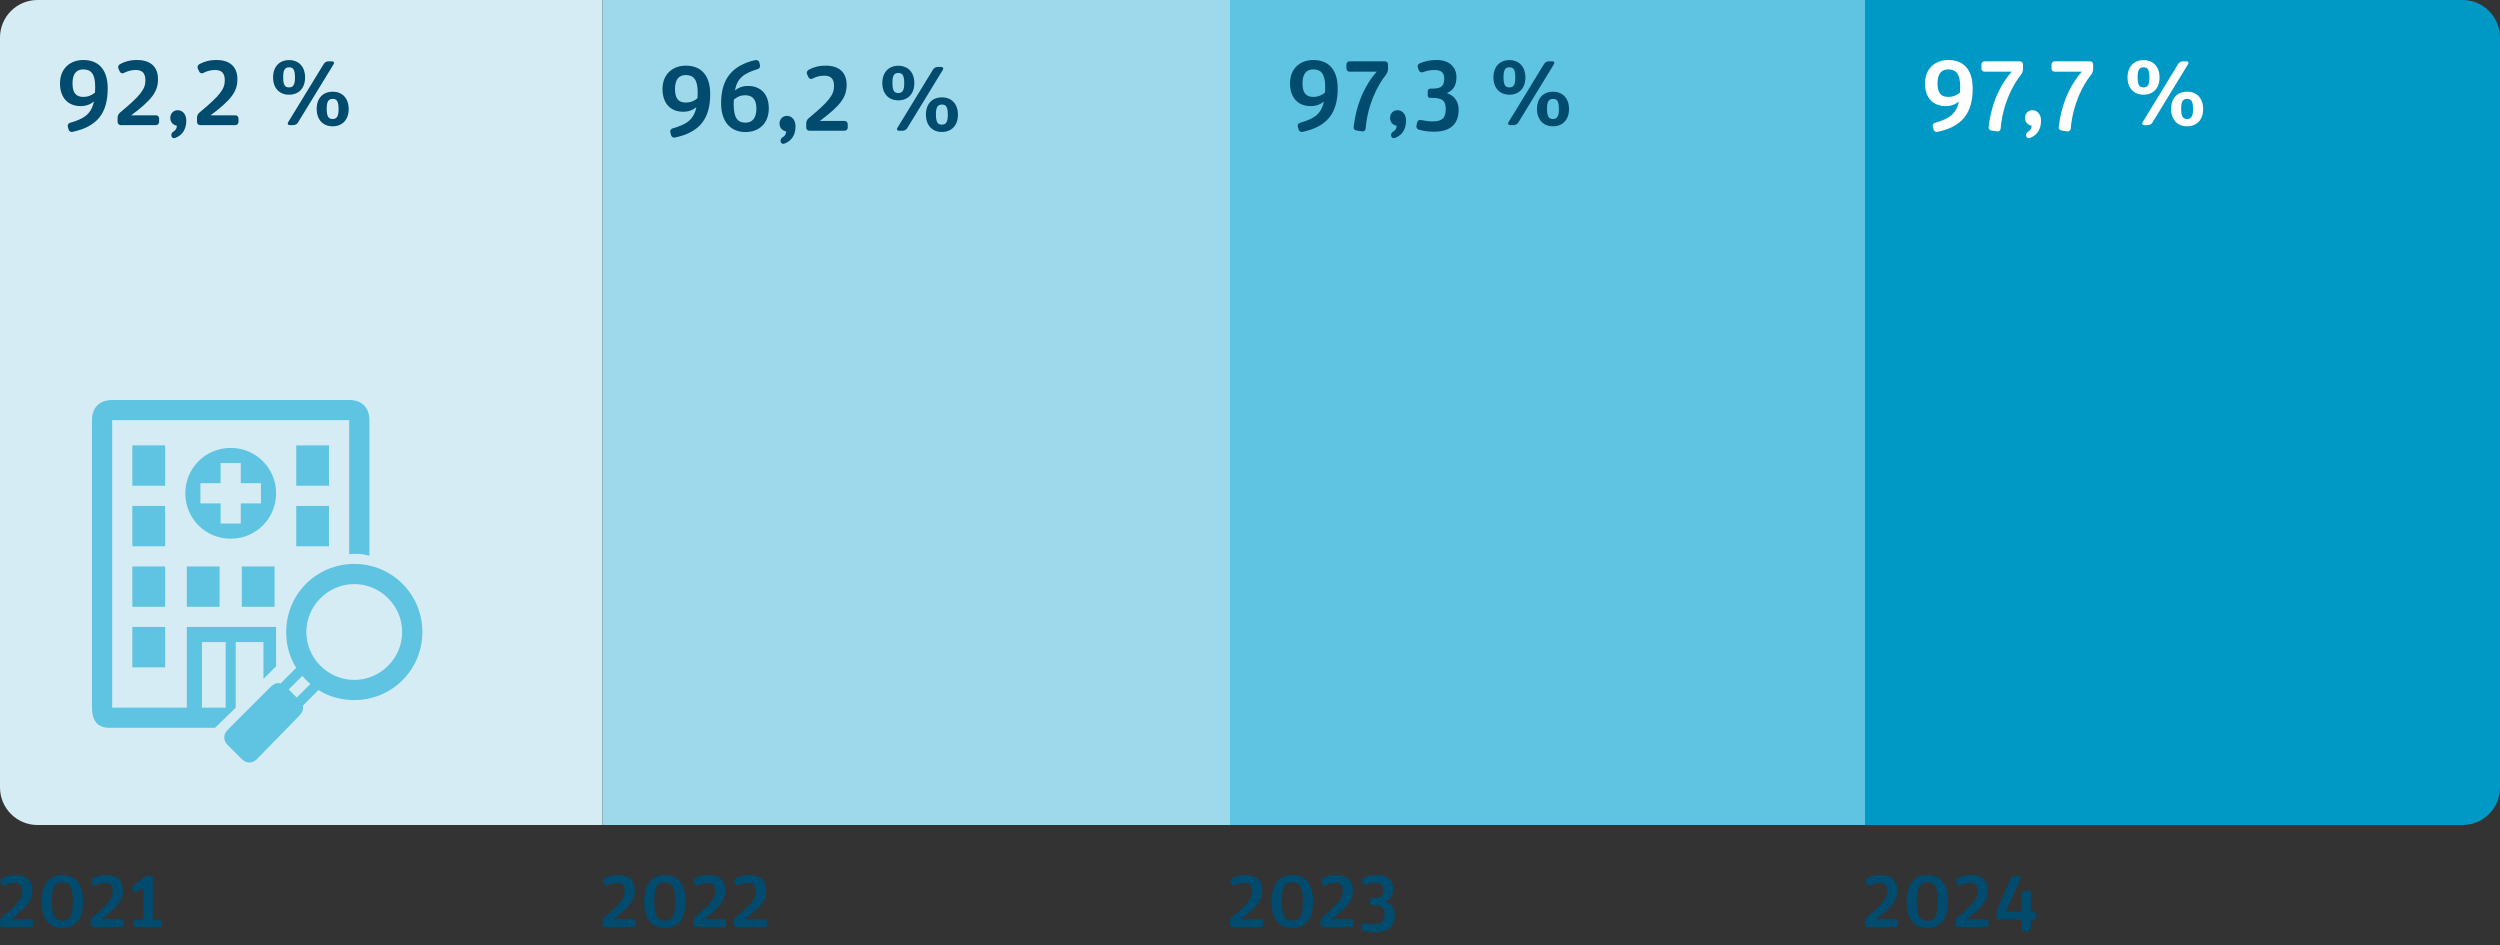 <?xml version="1.0" encoding="UTF-8"?>
<svg xmlns="http://www.w3.org/2000/svg" width="1000" height="378" viewBox="0 0 1000 378" fill="none">
  <rect x="0" y="0" width="1000" height="378" fill="#333333" stroke="none"/>
  <path d="M63.635 370.832H54.451C53.907 370.832 53.459 370.384 53.459 369.84V368.816C53.459 368.272 53.907 367.824 54.451 367.824H57.395V355.216L54.547 356.624C54.035 356.88 53.459 356.688 53.203 356.176L53.011 355.856C52.755 355.344 52.883 354.704 53.331 354.352L57.619 350.896C58.035 350.544 58.803 350.256 59.411 350.256H60.179C60.723 350.256 61.171 350.704 61.171 351.248V367.824H63.635C64.179 367.824 64.627 368.272 64.627 368.816V369.84C64.627 370.384 64.179 370.832 63.635 370.832Z" fill="#004B6E"></path>
  <path d="M48.507 370.832H37.211C36.667 370.832 36.219 370.384 36.219 369.84V368.464C36.219 367.856 36.507 367.216 36.987 366.832C43.579 361.36 45.115 359.344 45.115 356.496C45.115 354.16 44.059 353.2 42.043 353.2C40.507 353.2 39.323 353.584 38.203 354.16C37.723 354.416 37.147 354.192 36.923 353.712L36.475 352.72C36.251 352.24 36.475 351.632 36.955 351.344C38.459 350.512 40.187 350 42.459 350C46.491 350 49.147 351.952 49.147 356.144C49.147 360.048 47.291 362.672 40.571 367.696H48.507C49.051 367.696 49.499 368.144 49.499 368.688V369.84C49.499 370.384 49.051 370.832 48.507 370.832Z" fill="#004B6E"></path>
  <path d="M33.209 360.56C33.209 367.888 30.105 371.216 24.953 371.216C19.833 371.216 16.633 367.952 16.633 360.688C16.633 353.488 19.897 350 24.921 350C30.041 350 33.209 353.328 33.209 360.56ZM20.697 360.56C20.697 366.128 21.881 368.272 24.921 368.272C27.961 368.272 29.145 366.192 29.145 360.656C29.145 355.088 27.961 352.944 24.921 352.944C21.881 352.944 20.697 355.088 20.697 360.56Z" fill="#004B6E"></path>
  <path d="M12.288 370.832H0.992C0.448 370.832 0 370.384 0 369.84V368.464C0 367.856 0.288 367.216 0.768 366.832C7.36 361.36 8.896 359.344 8.896 356.496C8.896 354.16 7.84 353.2 5.824 353.2C4.288 353.2 3.104 353.584 1.984 354.16C1.504 354.416 0.928 354.192 0.704 353.712L0.256 352.72C0.032 352.24 0.256 351.632 0.736 351.344C2.24 350.512 3.968 350 6.24 350C10.272 350 12.928 351.952 12.928 356.144C12.928 360.048 11.072 362.672 4.352 367.696H12.288C12.832 367.696 13.28 368.144 13.28 368.688V369.84C13.28 370.384 12.832 370.832 12.288 370.832Z" fill="#004B6E"></path>
  <path d="M305.819 370.832H294.523C293.979 370.832 293.531 370.384 293.531 369.84V368.464C293.531 367.856 293.819 367.216 294.299 366.832C300.891 361.36 302.427 359.344 302.427 356.496C302.427 354.16 301.371 353.2 299.355 353.2C297.819 353.2 296.635 353.584 295.515 354.16C295.035 354.416 294.459 354.192 294.235 353.712L293.787 352.72C293.563 352.24 293.787 351.632 294.267 351.344C295.771 350.512 297.499 350 299.771 350C303.803 350 306.459 351.952 306.459 356.144C306.459 360.048 304.603 362.672 297.883 367.696H305.819C306.363 367.696 306.811 368.144 306.811 368.688V369.84C306.811 370.384 306.363 370.832 305.819 370.832Z" fill="#004B6E"></path>
  <path d="M289.507 370.832H278.211C277.667 370.832 277.219 370.384 277.219 369.84V368.464C277.219 367.856 277.507 367.216 277.987 366.832C284.579 361.36 286.115 359.344 286.115 356.496C286.115 354.16 285.059 353.2 283.043 353.2C281.507 353.2 280.323 353.584 279.203 354.16C278.723 354.416 278.147 354.192 277.923 353.712L277.475 352.72C277.251 352.24 277.475 351.632 277.955 351.344C279.459 350.512 281.187 350 283.459 350C287.491 350 290.147 351.952 290.147 356.144C290.147 360.048 288.291 362.672 281.571 367.696H289.507C290.051 367.696 290.499 368.144 290.499 368.688V369.84C290.499 370.384 290.051 370.832 289.507 370.832Z" fill="#004B6E"></path>
  <path d="M274.209 360.56C274.209 367.888 271.105 371.216 265.953 371.216C260.833 371.216 257.633 367.952 257.633 360.688C257.633 353.488 260.897 350 265.921 350C271.041 350 274.209 353.328 274.209 360.56ZM261.697 360.56C261.697 366.128 262.881 368.272 265.921 368.272C268.961 368.272 270.145 366.192 270.145 360.656C270.145 355.088 268.961 352.944 265.921 352.944C262.881 352.944 261.697 355.088 261.697 360.56Z" fill="#004B6E"></path>
  <path d="M253.288 370.832H241.992C241.448 370.832 241 370.384 241 369.84V368.464C241 367.856 241.288 367.216 241.768 366.832C248.36 361.36 249.896 359.344 249.896 356.496C249.896 354.16 248.84 353.2 246.824 353.2C245.288 353.2 244.104 353.584 242.984 354.16C242.504 354.416 241.928 354.192 241.704 353.712L241.256 352.72C241.032 352.24 241.256 351.632 241.736 351.344C243.24 350.512 244.968 350 247.24 350C251.272 350 253.928 351.952 253.928 356.144C253.928 360.048 252.072 362.672 245.352 367.696H253.288C253.832 367.696 254.28 368.144 254.28 368.688V369.84C254.28 370.384 253.832 370.832 253.288 370.832Z" fill="#004B6E"></path>
  <path d="M557.939 365.904C557.939 370.128 555.699 372.944 550.003 372.944C548.211 372.944 546.547 372.688 545.139 372.272C544.627 372.112 544.307 371.568 544.435 371.024L544.659 369.968C544.787 369.424 545.331 369.072 545.843 369.2C547.091 369.456 548.435 369.648 549.587 369.648C552.723 369.648 553.811 368.528 553.811 365.648C553.811 362.928 552.563 362.128 549.555 362.128H548.787C548.371 362.128 548.051 361.808 548.051 361.392V359.984C548.051 359.536 548.435 359.152 548.883 359.152H549.779C552.435 359.152 553.331 358.16 553.331 355.952C553.331 354.096 552.467 353.2 550.163 353.2C548.915 353.2 547.667 353.456 546.483 353.904C546.003 354.096 545.395 353.84 545.203 353.328L544.883 352.432C544.691 351.92 544.915 351.312 545.427 351.088C546.995 350.416 548.723 350 550.835 350C554.835 350 557.235 352.144 557.235 355.504C557.235 357.744 556.467 359.696 554.131 360.592C556.659 361.36 557.939 363.44 557.939 365.904Z" fill="#004B6E"></path>
  <path d="M540.507 370.832H529.211C528.667 370.832 528.219 370.384 528.219 369.84V368.464C528.219 367.856 528.507 367.216 528.987 366.832C535.579 361.36 537.115 359.344 537.115 356.496C537.115 354.16 536.059 353.2 534.043 353.2C532.507 353.2 531.323 353.584 530.203 354.16C529.723 354.416 529.147 354.192 528.923 353.712L528.475 352.72C528.251 352.24 528.475 351.632 528.955 351.344C530.459 350.512 532.187 350 534.459 350C538.491 350 541.147 351.952 541.147 356.144C541.147 360.048 539.291 362.672 532.571 367.696H540.507C541.051 367.696 541.499 368.144 541.499 368.688V369.84C541.499 370.384 541.051 370.832 540.507 370.832Z" fill="#004B6E"></path>
  <path d="M525.209 360.56C525.209 367.888 522.105 371.216 516.953 371.216C511.833 371.216 508.633 367.952 508.633 360.688C508.633 353.488 511.897 350 516.921 350C522.041 350 525.209 353.328 525.209 360.56ZM512.697 360.56C512.697 366.128 513.881 368.272 516.921 368.272C519.961 368.272 521.145 366.192 521.145 360.656C521.145 355.088 519.961 352.944 516.921 352.944C513.881 352.944 512.697 355.088 512.697 360.56Z" fill="#004B6E"></path>
  <path d="M504.288 370.832H492.992C492.448 370.832 492 370.384 492 369.84V368.464C492 367.856 492.288 367.216 492.768 366.832C499.36 361.36 500.896 359.344 500.896 356.496C500.896 354.16 499.84 353.2 497.824 353.2C496.288 353.2 495.104 353.584 493.984 354.16C493.504 354.416 492.928 354.192 492.704 353.712L492.256 352.72C492.032 352.24 492.256 351.632 492.736 351.344C494.24 350.512 495.968 350 498.24 350C502.272 350 504.928 351.952 504.928 356.144C504.928 360.048 503.072 362.672 496.352 367.696H504.288C504.832 367.696 505.28 368.144 505.28 368.688V369.84C505.28 370.384 504.832 370.832 504.288 370.832Z" fill="#004B6E"></path>
  <path d="M808.547 367.824H799.651C799.107 367.824 798.659 367.376 798.659 366.832V365.36C798.659 364.784 798.819 363.984 799.043 363.472L804.291 351.312C804.515 350.768 805.059 350.416 805.667 350.416H807.619C808.099 350.416 808.419 350.896 808.227 351.312L802.403 364.656H808.547V357.616C808.547 357.04 808.963 356.56 809.539 356.464L811.331 356.144C811.843 356.048 812.323 356.464 812.323 356.976V364.656H813.571C814.115 364.656 814.563 365.104 814.563 365.648V366.832C814.563 367.376 814.115 367.824 813.571 367.824H812.323V371.536C812.323 372.08 811.875 372.528 811.331 372.528H809.539C808.995 372.528 808.547 372.08 808.547 371.536V367.824Z" fill="#004B6E"></path>
  <path d="M794.507 370.832H783.211C782.667 370.832 782.219 370.384 782.219 369.84V368.464C782.219 367.856 782.507 367.216 782.987 366.832C789.579 361.36 791.115 359.344 791.115 356.496C791.115 354.16 790.059 353.2 788.043 353.2C786.507 353.2 785.323 353.584 784.203 354.16C783.723 354.416 783.147 354.192 782.923 353.712L782.475 352.72C782.251 352.24 782.475 351.632 782.955 351.344C784.459 350.512 786.187 350 788.459 350C792.491 350 795.147 351.952 795.147 356.144C795.147 360.048 793.291 362.672 786.571 367.696H794.507C795.051 367.696 795.499 368.144 795.499 368.688V369.84C795.499 370.384 795.051 370.832 794.507 370.832Z" fill="#004B6E"></path>
  <path d="M779.209 360.56C779.209 367.888 776.105 371.216 770.953 371.216C765.833 371.216 762.633 367.952 762.633 360.688C762.633 353.488 765.897 350 770.921 350C776.041 350 779.209 353.328 779.209 360.56ZM766.697 360.56C766.697 366.128 767.881 368.272 770.921 368.272C773.961 368.272 775.145 366.192 775.145 360.656C775.145 355.088 773.961 352.944 770.921 352.944C767.881 352.944 766.697 355.088 766.697 360.56Z" fill="#004B6E"></path>
  <path d="M758.288 370.832H746.992C746.448 370.832 746 370.384 746 369.84V368.464C746 367.856 746.288 367.216 746.768 366.832C753.36 361.36 754.896 359.344 754.896 356.496C754.896 354.16 753.84 353.2 751.824 353.2C750.288 353.2 749.104 353.584 747.984 354.16C747.504 354.416 746.928 354.192 746.704 353.712L746.256 352.72C746.032 352.24 746.256 351.632 746.736 351.344C748.24 350.512 749.968 350 752.24 350C756.272 350 758.928 351.952 758.928 356.144C758.928 360.048 757.072 362.672 750.352 367.696H758.288C758.832 367.696 759.28 368.144 759.28 368.688V369.84C759.28 370.384 758.832 370.832 758.288 370.832Z" fill="#004B6E"></path>
  <path d="M0 15C0 6.716 6.716 0 15 0H241V330H15C6.716 330 0 323.284 0 315V15Z" fill="#D5ECF4"></path>
  <path d="M139.473 43.64C139.473 47.96 136.873 50.52 133.073 50.52C129.233 50.52 126.673 47.92 126.673 43.56C126.673 39.24 129.233 36.68 133.073 36.68C136.913 36.68 139.473 39.28 139.473 43.64ZM122.033 31C122.033 35.32 119.433 37.88 115.633 37.88C111.793 37.88 109.233 35.28 109.233 30.96C109.233 26.6 111.833 24.04 115.633 24.04C119.473 24.04 122.033 26.64 122.033 31ZM117.313 50.04H115.793C115.233 50.04 114.913 49.44 115.193 49L129.513 25.56C129.913 24.92 130.633 24.52 131.393 24.52H132.913C133.473 24.52 133.793 25.12 133.513 25.56L119.193 49C118.793 49.64 118.073 50.04 117.313 50.04ZM130.673 43.44C130.673 46.6 131.393 47.6 133.073 47.6C134.753 47.6 135.433 46.44 135.433 43.72C135.433 40.52 134.753 39.56 133.073 39.56C131.353 39.56 130.673 40.68 130.673 43.44ZM113.273 30.84C113.273 34 113.953 34.96 115.633 34.96C117.313 34.96 117.993 33.84 117.993 31.08C117.993 27.88 117.313 26.92 115.633 26.92C113.913 26.92 113.273 28.04 113.273 30.84Z" fill="#004B6E"></path>
  <path d="M94.159 50.04H80.039C79.359 50.04 78.799 49.48 78.799 48.8V47.08C78.799 46.32 79.159 45.52 79.759 45.04C87.999 38.2 89.919 35.68 89.919 32.12C89.919 29.2 88.599 28 86.079 28C84.159 28 82.679 28.48 81.279 29.2C80.679 29.52 79.959 29.24 79.679 28.64L79.119 27.4C78.839 26.8 79.119 26.04 79.719 25.68C81.599 24.64 83.759 24 86.599 24C91.639 24 94.959 26.44 94.959 31.68C94.959 36.56 92.639 39.84 84.239 46.12H94.159C94.839 46.12 95.399 46.68 95.399 47.36V48.8C95.399 49.48 94.839 50.04 94.159 50.04Z" fill="#004B6E"></path>
  <path d="M74.512 48.24C74.512 51.52 73.112 54.08 70.032 55.2C69.392 55.44 68.792 55.08 68.632 54.6L68.592 54.48C68.392 53.84 68.632 53.12 69.272 52.72C70.192 52.16 70.752 51.4 70.752 50.28C69.632 50.12 68.112 49.2 68.112 47.16C68.112 45.36 69.432 44.08 71.032 44.08C73.072 44.08 74.512 45.72 74.512 48.24Z" fill="#004B6E"></path>
  <path d="M62.401 50.04H48.281C47.601 50.04 47.041 49.48 47.041 48.8V47.08C47.041 46.32 47.401 45.52 48.001 45.04C56.241 38.2 58.161 35.68 58.161 32.12C58.161 29.2 56.841 28 54.321 28C52.401 28 50.921 28.48 49.521 29.2C48.921 29.52 48.201 29.24 47.921 28.64L47.361 27.4C47.081 26.8 47.361 26.04 47.961 25.68C49.841 24.64 52.001 24 54.841 24C59.881 24 63.201 26.44 63.201 31.68C63.201 36.56 60.881 39.84 52.481 46.12H62.401C63.081 46.12 63.641 46.68 63.641 47.36V48.8C63.641 49.48 63.081 50.04 62.401 50.04Z" fill="#004B6E"></path>
  <path d="M43.08 35.36C43.08 45.24 38.92 50.64 28.96 52.76C28.32 52.92 27.64 52.48 27.44 51.84L27.12 50.64C26.96 50 27.32 49.32 28 49.12C33.52 47.52 36.44 45.8 37.56 40.6C36.2 41.72 34.52 42.44 32.28 42.44C27.12 42.44 24 39 24 33.36C24 27.36 28.12 24 33.36 24C39.24 24 43.08 27.64 43.08 35.36ZM29 33.36C29 37.08 30.36 38.76 33.28 38.76C35.28 38.76 36.64 38.12 38 37.04C38.04 36.36 38.08 35.6 38.08 34.8C38.08 29.56 36.44 27.76 33.32 27.76C30.4 27.76 29 29.72 29 33.36Z" fill="#004B6E"></path>
  <g clip-path="url(#clip0_4837_548)">
    <path d="M114.467 252.8C114.467 258.047 115.881 263.09 118.5 267.123L112.247 273.376C110.833 272.973 109.424 273.58 108.214 274.79L91.068 291.936C89.251 293.753 89.251 296.173 91.068 297.99L96.718 303.641C98.535 305.458 100.955 305.458 102.772 303.641L119.719 286.29C120.929 284.877 121.536 283.667 121.133 282.258L127.386 276.005C131.418 278.628 136.462 280.037 141.709 280.037C156.839 280.037 168.942 267.934 168.942 252.805C168.942 237.675 156.839 225.572 141.709 225.572C126.579 225.572 114.476 237.675 114.476 252.805L114.467 252.8ZM124.15 273.58L118.704 279.027L115.478 275.801L120.924 270.354C121.935 271.564 122.94 272.574 124.15 273.58ZM122.537 252.8C122.537 242.31 131.21 233.633 141.704 233.633C152.199 233.633 160.872 242.306 160.872 252.8C160.872 263.29 152.199 271.967 141.704 271.967C131.21 271.967 122.537 263.294 122.537 252.8ZM52.937 266.924H66.051V250.784H52.937V266.924ZM52.937 242.713H66.051V226.573H52.937V242.713ZM96.714 242.713H109.827V226.573H96.714V242.713ZM74.723 242.713H87.837V226.573H74.723V242.713ZM52.937 218.503H66.051V202.363H52.937V218.503ZM118.5 218.503H131.613V202.363H118.5V218.503ZM52.937 194.297H66.051V178.157H52.937V194.297ZM118.5 194.297H131.613V178.157H118.5V194.297ZM74.121 197.324C74.121 207.41 82.191 215.481 92.278 215.481C102.364 215.481 110.434 207.41 110.434 197.324C110.434 187.237 102.364 179.167 92.278 179.167C82.191 179.167 74.121 187.237 74.121 197.324ZM88.24 193.287V185.216H96.31V193.287H104.38V201.357H96.31V209.427H88.24V201.357H80.17V193.287H88.24ZM80.777 256.833H90.261V283.06H80.777V256.833ZM147.754 168.07C147.754 163.027 144.727 160 139.683 160H44.867C39.824 160 36.797 163.027 36.797 168.07V283.06C36.797 288.103 38.813 291.13 43.857 291.13H86.02L94.289 283.06V256.833H105.386V271.559L110.43 266.516V250.779H74.723V283.055H44.867V168.066H139.683V221.729C139.683 221.729 140.694 221.525 141.7 221.525C144.727 221.525 145.733 221.729 147.754 222.332V168.066V168.07Z" fill="#5EC4E1"></path>
  </g>
  <rect width="251" height="330" transform="translate(241)" fill="#9DD9EA"></rect>
  <path d="M383.169 45.901C383.169 50.221 380.569 52.781 376.769 52.781C372.929 52.781 370.369 50.181 370.369 45.821C370.369 41.501 372.929 38.941 376.769 38.941C380.609 38.941 383.169 41.541 383.169 45.901ZM365.729 33.261C365.729 37.581 363.129 40.141 359.329 40.141C355.489 40.141 352.929 37.541 352.929 33.221C352.929 28.861 355.529 26.301 359.329 26.301C363.169 26.301 365.729 28.901 365.729 33.261ZM361.009 52.301H359.489C358.929 52.301 358.609 51.701 358.889 51.261L373.209 27.821C373.609 27.181 374.329 26.781 375.089 26.781H376.609C377.169 26.781 377.489 27.381 377.209 27.821L362.889 51.261C362.489 51.901 361.769 52.301 361.009 52.301ZM374.369 45.701C374.369 48.861 375.089 49.861 376.769 49.861C378.449 49.861 379.129 48.701 379.129 45.981C379.129 42.781 378.449 41.821 376.769 41.821C375.049 41.821 374.369 42.941 374.369 45.701ZM356.969 33.101C356.969 36.261 357.649 37.221 359.329 37.221C361.009 37.221 361.689 36.101 361.689 33.341C361.689 30.141 361.009 29.181 359.329 29.181C357.609 29.181 356.969 30.301 356.969 33.101Z" fill="#004B6E"></path>
  <path d="M337.854 52.301H323.734C323.054 52.301 322.494 51.741 322.494 51.061V49.341C322.494 48.581 322.854 47.781 323.454 47.301C331.694 40.461 333.614 37.941 333.614 34.381C333.614 31.461 332.294 30.261 329.774 30.261C327.854 30.261 326.374 30.741 324.974 31.461C324.374 31.781 323.654 31.501 323.374 30.901L322.814 29.661C322.534 29.061 322.814 28.301 323.414 27.941C325.294 26.901 327.454 26.261 330.294 26.261C335.334 26.261 338.654 28.701 338.654 33.941C338.654 38.821 336.334 42.101 327.934 48.381H337.854C338.534 48.381 339.094 48.941 339.094 49.621V51.061C339.094 51.741 338.534 52.301 337.854 52.301Z" fill="#004B6E"></path>
  <path d="M318.208 50.501C318.208 53.781 316.808 56.341 313.728 57.461C313.088 57.701 312.488 57.341 312.328 56.861L312.288 56.741C312.088 56.101 312.328 55.381 312.968 54.981C313.888 54.421 314.448 53.661 314.448 52.541C313.328 52.381 311.808 51.461 311.808 49.421C311.808 47.621 313.128 46.341 314.728 46.341C316.768 46.341 318.208 47.981 318.208 50.501Z" fill="#004B6E"></path>
  <path d="M307.521 43.341C307.521 49.421 303.521 52.821 298.201 52.821C292.401 52.821 288.441 48.901 288.441 41.301C288.441 31.461 292.961 26.101 302.201 24.021C302.761 23.901 303.561 24.301 303.721 24.941L304.001 26.101C304.161 26.741 303.801 27.421 303.121 27.621C297.681 29.341 295.001 30.981 293.961 36.181C295.401 35.061 296.921 34.381 299.161 34.381C304.241 34.381 307.521 37.621 307.521 43.341ZM302.561 43.421C302.561 39.941 301.081 38.101 298.161 38.101C296.161 38.101 294.881 38.741 293.521 39.861C293.481 40.501 293.481 41.181 293.481 41.901C293.481 47.021 294.961 49.061 298.201 49.061C301.041 49.061 302.561 47.101 302.561 43.421Z" fill="#004B6E"></path>
  <path d="M284.08 37.621C284.08 47.501 279.92 52.901 269.96 55.021C269.32 55.181 268.64 54.741 268.44 54.101L268.12 52.901C267.96 52.261 268.32 51.581 269 51.381C274.52 49.781 277.44 48.061 278.56 42.861C277.2 43.981 275.52 44.701 273.28 44.701C268.12 44.701 265 41.261 265 35.621C265 29.621 269.12 26.261 274.36 26.261C280.24 26.261 284.08 29.901 284.08 37.621ZM270 35.621C270 39.341 271.36 41.021 274.28 41.021C276.28 41.021 277.64 40.381 279 39.301C279.04 38.621 279.08 37.861 279.08 37.061C279.08 31.821 277.44 30.021 274.32 30.021C271.4 30.021 270 31.981 270 35.621Z" fill="#004B6E"></path>
  <rect width="254" height="330" transform="translate(492)" fill="#5EC4E1"></rect>
  <path d="M627.606 43.64C627.606 47.96 625.006 50.52 621.206 50.52C617.366 50.52 614.806 47.92 614.806 43.56C614.806 39.24 617.366 36.68 621.206 36.68C625.046 36.68 627.606 39.28 627.606 43.64ZM610.166 31C610.166 35.32 607.566 37.88 603.766 37.88C599.926 37.88 597.366 35.28 597.366 30.96C597.366 26.6 599.966 24.04 603.766 24.04C607.606 24.04 610.166 26.64 610.166 31ZM605.446 50.04H603.926C603.366 50.04 603.046 49.44 603.326 49L617.646 25.56C618.046 24.92 618.766 24.52 619.526 24.52H621.046C621.606 24.52 621.926 25.12 621.646 25.56L607.326 49C606.926 49.64 606.206 50.04 605.446 50.04ZM618.806 43.44C618.806 46.6 619.526 47.6 621.206 47.6C622.886 47.6 623.566 46.44 623.566 43.72C623.566 40.52 622.886 39.56 621.206 39.56C619.486 39.56 618.806 40.68 618.806 43.44ZM601.406 30.84C601.406 34 602.086 34.96 603.766 34.96C605.446 34.96 606.126 33.84 606.126 31.08C606.126 27.88 605.446 26.92 603.766 26.92C602.046 26.92 601.406 28.04 601.406 30.84Z" fill="#004B6E"></path>
  <path d="M583.457 43.88C583.457 49.16 580.657 52.68 573.537 52.68C571.297 52.68 569.217 52.36 567.457 51.84C566.817 51.64 566.417 50.96 566.577 50.28L566.857 48.96C567.017 48.28 567.697 47.84 568.337 48C569.897 48.32 571.577 48.56 573.017 48.56C576.937 48.56 578.297 47.16 578.297 43.56C578.297 40.16 576.737 39.16 572.977 39.16H572.017C571.497 39.16 571.097 38.76 571.097 38.24V36.48C571.097 35.92 571.577 35.44 572.137 35.44H573.257C576.577 35.44 577.697 34.2 577.697 31.44C577.697 29.12 576.617 28 573.737 28C572.177 28 570.617 28.32 569.137 28.88C568.537 29.12 567.777 28.8 567.537 28.16L567.137 27.04C566.897 26.4 567.177 25.64 567.817 25.36C569.777 24.52 571.937 24 574.577 24C579.577 24 582.577 26.68 582.577 30.88C582.577 33.68 581.617 36.12 578.697 37.24C581.857 38.2 583.457 40.8 583.457 43.88Z" fill="#004B6E"></path>
  <path d="M562.411 48.24C562.411 51.52 561.011 54.08 557.931 55.2C557.291 55.44 556.691 55.08 556.531 54.6L556.491 54.48C556.291 53.84 556.531 53.12 557.171 52.72C558.091 52.16 558.651 51.4 558.651 50.28C557.531 50.12 556.011 49.2 556.011 47.16C556.011 45.36 557.331 44.08 558.931 44.08C560.971 44.08 562.411 45.72 562.411 48.24Z" fill="#004B6E"></path>
  <path d="M554.41 29.88C550.97 34.12 547.05 41.88 546.25 51.48C546.21 52.16 545.57 52.64 544.93 52.56L542.53 52.2C541.85 52.12 541.37 51.48 541.45 50.8C542.73 39.88 547.13 32.56 550.69 28.68H539.81C539.13 28.68 538.57 28.12 538.57 27.44V25.76C538.57 25.08 539.13 24.52 539.81 24.52H553.97C554.65 24.52 555.21 25.08 555.21 25.76V27.6C555.21 28.36 554.89 29.24 554.41 29.88Z" fill="#004B6E"></path>
  <path d="M535.08 35.36C535.08 45.24 530.92 50.64 520.96 52.76C520.32 52.92 519.64 52.48 519.44 51.84L519.12 50.64C518.96 50 519.32 49.32 520 49.12C525.52 47.52 528.44 45.8 529.56 40.6C528.2 41.72 526.52 42.44 524.28 42.44C519.12 42.44 516 39 516 33.36C516 27.36 520.12 24 525.36 24C531.24 24 535.08 27.64 535.08 35.36ZM521 33.36C521 37.08 522.36 38.76 525.28 38.76C527.28 38.76 528.64 38.12 530 37.04C530.04 36.36 530.08 35.6 530.08 34.8C530.08 29.56 528.44 27.76 525.32 27.76C522.4 27.76 521 29.72 521 33.36Z" fill="#004B6E"></path>
  <path d="M746 0H985C993.284 0 1000 6.716 1000 15V315C1000 323.284 993.284 330 985 330H746V0Z" fill="#0099C6"></path>
  <path d="M881.255 43.64C881.255 47.96 878.655 50.52 874.855 50.52C871.015 50.52 868.455 47.92 868.455 43.56C868.455 39.24 871.015 36.68 874.855 36.68C878.695 36.68 881.255 39.28 881.255 43.64ZM863.815 31C863.815 35.32 861.215 37.88 857.415 37.88C853.575 37.88 851.015 35.28 851.015 30.96C851.015 26.6 853.615 24.04 857.415 24.04C861.255 24.04 863.815 26.64 863.815 31ZM859.095 50.04H857.575C857.015 50.04 856.695 49.44 856.975 49L871.295 25.56C871.695 24.92 872.415 24.52 873.175 24.52H874.695C875.255 24.52 875.575 25.12 875.295 25.56L860.975 49C860.575 49.64 859.855 50.04 859.095 50.04ZM872.455 43.44C872.455 46.6 873.175 47.6 874.855 47.6C876.535 47.6 877.215 46.44 877.215 43.72C877.215 40.52 876.535 39.56 874.855 39.56C873.135 39.56 872.455 40.68 872.455 43.44ZM855.055 30.84C855.055 34 855.735 34.96 857.415 34.96C859.095 34.96 859.775 33.84 859.775 31.08C859.775 27.88 859.095 26.92 857.415 26.92C855.695 26.92 855.055 28.04 855.055 30.84Z" fill="white"></path>
  <path d="M836.457 29.88C833.017 34.12 829.097 41.88 828.297 51.48C828.257 52.16 827.617 52.64 826.977 52.56L824.577 52.2C823.897 52.12 823.417 51.48 823.497 50.8C824.777 39.88 829.177 32.56 832.737 28.68H821.857C821.177 28.68 820.617 28.12 820.617 27.44V25.76C820.617 25.08 821.177 24.52 821.857 24.52H836.017C836.697 24.52 837.257 25.08 837.257 25.76V27.6C837.257 28.36 836.937 29.24 836.457 29.88Z" fill="white"></path>
  <path d="M816.411 48.24C816.411 51.52 815.011 54.08 811.931 55.2C811.291 55.44 810.691 55.08 810.531 54.6L810.491 54.48C810.291 53.84 810.531 53.12 811.171 52.72C812.091 52.16 812.651 51.4 812.651 50.28C811.531 50.12 810.011 49.2 810.011 47.16C810.011 45.36 811.331 44.08 812.931 44.08C814.971 44.08 816.411 45.72 816.411 48.24Z" fill="white"></path>
  <path d="M808.41 29.88C804.97 34.12 801.05 41.88 800.25 51.48C800.21 52.16 799.57 52.64 798.93 52.56L796.53 52.2C795.85 52.12 795.37 51.48 795.45 50.8C796.73 39.88 801.13 32.56 804.69 28.68H793.81C793.13 28.68 792.57 28.12 792.57 27.44V25.76C792.57 25.08 793.13 24.52 793.81 24.52H807.97C808.65 24.52 809.21 25.08 809.21 25.76V27.6C809.21 28.36 808.89 29.24 808.41 29.88Z" fill="white"></path>
  <path d="M789.08 35.36C789.08 45.24 784.92 50.64 774.96 52.76C774.32 52.92 773.64 52.48 773.44 51.84L773.12 50.64C772.96 50 773.32 49.32 774 49.12C779.52 47.52 782.44 45.8 783.56 40.6C782.2 41.72 780.52 42.44 778.28 42.44C773.12 42.44 770 39 770 33.36C770 27.36 774.12 24 779.36 24C785.24 24 789.08 27.64 789.08 35.36ZM775 33.36C775 37.08 776.36 38.76 779.28 38.76C781.28 38.76 782.64 38.12 784 37.04C784.04 36.36 784.08 35.6 784.08 34.8C784.08 29.56 782.44 27.76 779.32 27.76C776.4 27.76 775 29.72 775 33.36Z" fill="white"></path>
  <defs>
    <clipPath id="clip0_4837_548">
      <rect width="145" height="145" fill="white" transform="translate(30 160)"></rect>
    </clipPath>
  </defs>
</svg>
